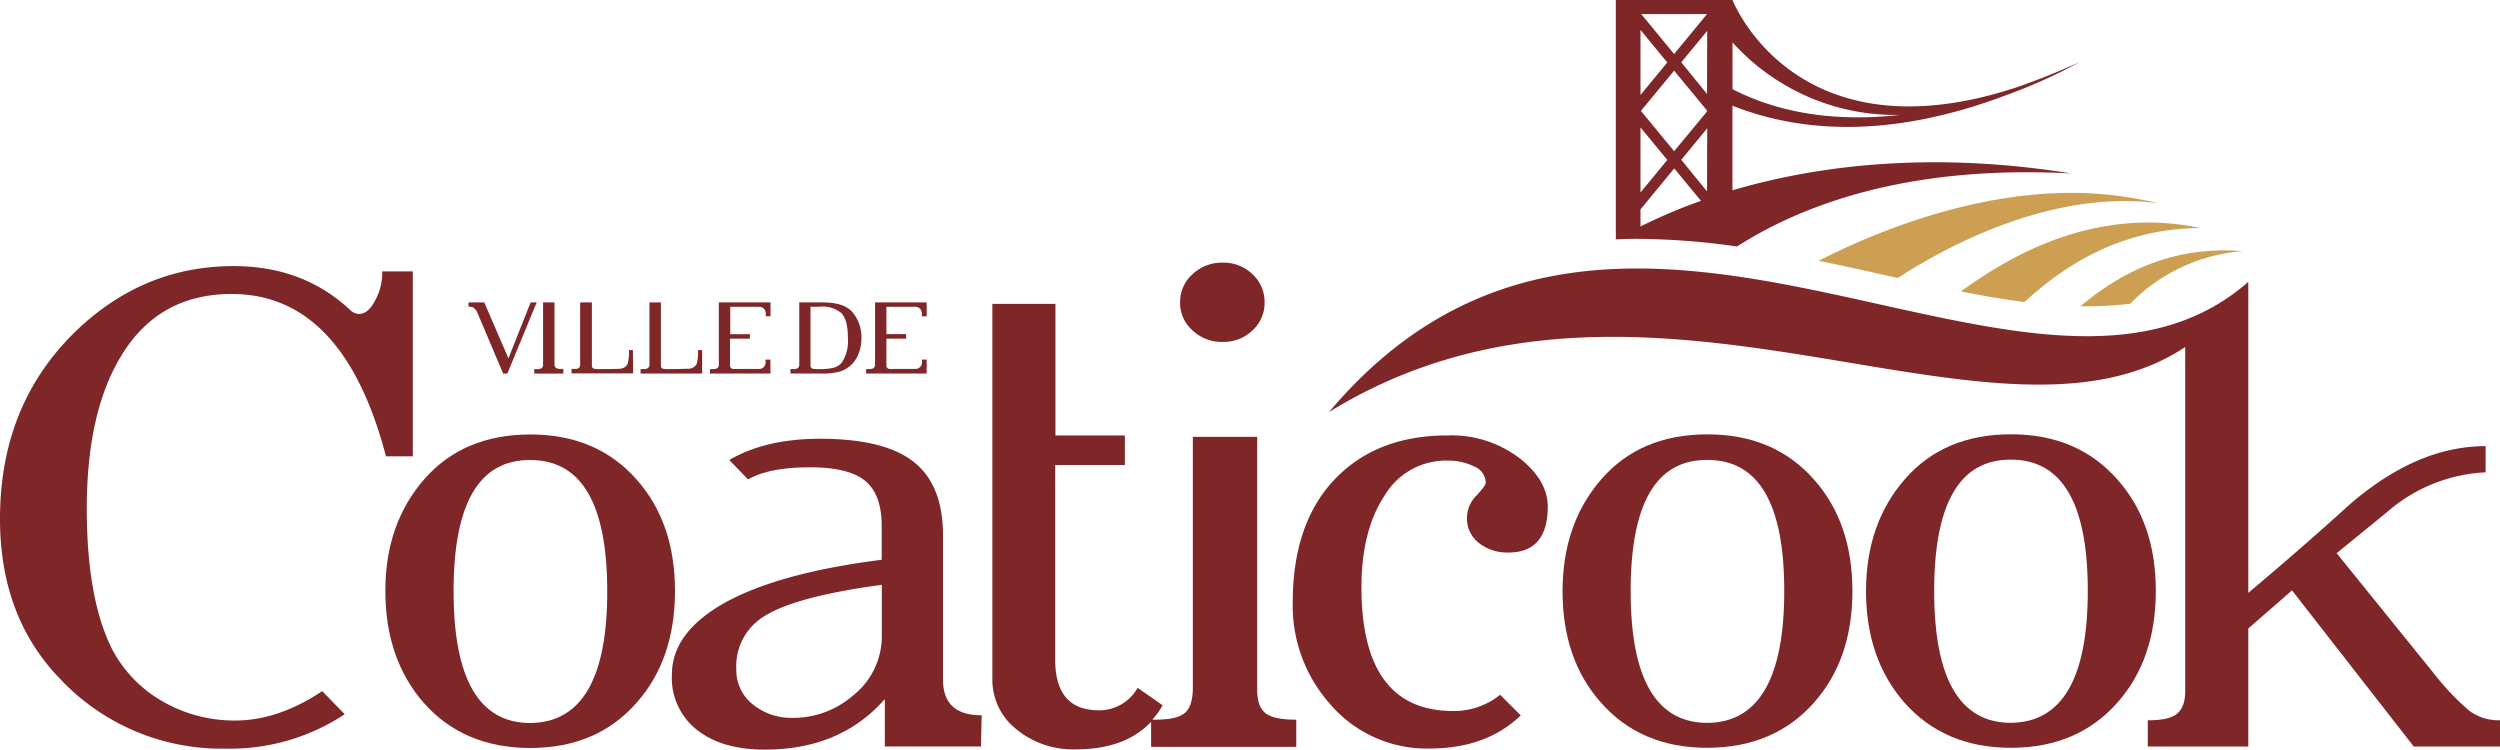 <svg xmlns="http://www.w3.org/2000/svg" viewBox="0 0 413.38 123.98"><defs><style>.cls-1{fill:#7f2629;}.cls-2{fill:#cc9f53;}</style></defs><title>logo-ville-de-coaticook</title><g id="Layer_2" data-name="Layer 2"><g id="Layer_1-2" data-name="Layer 1"><path class="cls-1" d="M270.69,39.49a120.08,120.08,0,0,1,16.53,1.27c10.93-7,28.51-13.51,55.24-12.08-22.21-3.58-41.15-1.59-56,2.79v-14c10.53,4.19,25.47,5.78,45.38-1.78a85.78,85.78,0,0,0,12-5.4q-5.4,2.42-10.3,4.12C296.76,26.57,286.47,0,286.47,0H267.18V39.58C268.34,39.53,269.5,39.49,270.69,39.49ZM286.47,7A36.25,36.25,0,0,0,314.18,19c-12.22,1.37-21.24-.92-27.71-4.26Zm-4.21,24.65L278,26.42l4.29-5.21Zm0-13.21L276.82,25l-5.49-6.66,5.49-6.66,5.44,6.6Zm0-2.9L278,10.3l4.29-5.2Zm0-13.21-5.44,6.6-5.44-6.6Zm-11,2.62,4.43,5.38-4.43,5.38Zm0,16.12,4.43,5.38-4.43,5.38Zm0,13.55,5.58-6.77,4.42,5.36a88.17,88.17,0,0,0-10,4.24Z"/><path class="cls-2" d="M344,50.65c.35,0,.71,0,1.06,0a61.1,61.1,0,0,0,7.18-.43,29,29,0,0,1,18.56-8.69C357.87,40.48,349.19,46.31,344,50.65Zm-19.76-2.46c3.59.71,7.1,1.31,10.5,1.75,5.08-4.6,14.62-12.21,29.16-12.23C345.81,33.91,331.56,42.91,324.24,48.19ZM357,33.61c-1.75-.39-3.61-.75-5.63-1.06-20.32-3.11-40.89,5.58-50.64,10.57,3.38.69,6.62,1.41,9.66,2.09l1.5.33,1.92.42C322.46,40.36,339.58,31.33,357,33.61Z"/><path class="cls-1" d="M104.65,57.88H104a7.35,7.35,0,0,1-.23,2.32,1.51,1.51,0,0,1-1.31.77q-.54.06-3.33.06a3.08,3.08,0,0,1-1-.09.54.54,0,0,1-.26-.54V50H95.93V60.2a.81.81,0,0,1-.22.66A1.22,1.22,0,0,1,95,61h-.49v.74h10.18Z"/><path class="cls-1" d="M88.34,61.78h4.81V61h-.49a1.21,1.21,0,0,1-.75-.18.8.8,0,0,1-.22-.65V50H89.8V60.21a.8.8,0,0,1-.22.65,1.21,1.21,0,0,1-.75.18h-.49Z"/><path class="cls-1" d="M202.19,56.54a6.86,6.86,0,0,0,4.91-1.91,6.1,6.1,0,0,0,2-4.59,6.22,6.22,0,0,0-2-4.7,6.86,6.86,0,0,0-4.91-1.91,7,7,0,0,0-5,1.91,6.16,6.16,0,0,0-2.06,4.7,6,6,0,0,0,2.06,4.59A7,7,0,0,0,202.19,56.54Z"/><path class="cls-1" d="M79,51.85l4.2,9.93h.69L88.74,50h-1l-3.67,9.26-4-9.26h-2.6v.72a1.74,1.74,0,0,1,.85.16A2.38,2.38,0,0,1,79,51.85Z"/><path class="cls-1" d="M116.1,57.88h-.68a7.35,7.35,0,0,1-.23,2.32,1.52,1.52,0,0,1-1.31.77c-.36,0-1.47.06-3.34.06a3,3,0,0,1-1-.09c-.18-.08-.26-.26-.26-.54V50h-1.89V60.2a.81.81,0,0,1-.23.66,1.21,1.21,0,0,1-.74.17h-.5v.74H116.1Z"/><path class="cls-1" d="M153.23,59.46h-.78v.43a1.07,1.07,0,0,1-.31.8,1.05,1.05,0,0,1-.8.31l-3.47,0a4.08,4.08,0,0,1-.85,0,.55.55,0,0,1-.45-.6V56h3.25v-.75h-3.25V50.73c.17,0,.59,0,1.29,0h3.46a1.08,1.08,0,0,1,.82.33,1.17,1.17,0,0,1,.3.82v.43h.79V50h-8.54V60.2a.8.8,0,0,1-.22.65,1.21,1.21,0,0,1-.75.18h-.5v.74h10Z"/><path class="cls-1" d="M138.78,61.46a4.82,4.82,0,0,0,2-1.15A5,5,0,0,0,142,58.38a6.58,6.58,0,0,0,.44-2.36,6.44,6.44,0,0,0-1.56-4.49Q139.46,50,136,50h-3.84V60.2a.81.81,0,0,1-.22.66,1.22,1.22,0,0,1-.75.17h-.49v.74h5.16A10.94,10.94,0,0,0,138.78,61.46Zm-4.49-.52a.53.53,0,0,1-.27-.54V50.72h1.51a4.84,4.84,0,0,1,3.6,1.06c.72.77,1.07,2.13,1.07,4.1a6.42,6.42,0,0,1-1,4.06,2.61,2.61,0,0,1-1.32.86,9.92,9.92,0,0,1-2.56.23A3.12,3.12,0,0,1,134.29,60.94Z"/><path class="cls-1" d="M127.38,59.46h-.79v.43a1.09,1.09,0,0,1-.3.8,1.07,1.07,0,0,1-.81.32L122,61a4.36,4.36,0,0,1-.84,0,.56.56,0,0,1-.45-.61V56H124v-.74h-3.25V50.73h4.74a1.09,1.09,0,0,1,.82.32,1.13,1.13,0,0,1,.31.82v.43h.79V50h-8.55V60.2a.81.81,0,0,1-.22.66,1.22,1.22,0,0,1-.75.17h-.49v.74h10Z"/><path class="cls-1" d="M209.27,117.94c-.93-.73-1.39-2-1.39-3.88V72.24H197.24v41.41c0,2.13-.46,3.56-1.39,4.29S193.32,119,191,119h-.46a13.3,13.3,0,0,0,1.7-2.38l-4.13-2.89a7.26,7.26,0,0,1-6.4,3.72q-7.23,0-7.23-8.36V76.89H186V72H174.52V50.24H164.09v62a10.42,10.42,0,0,0,4,8.37,14.76,14.76,0,0,0,9.76,3.3q8.21,0,12.49-4.57v4.16h24V119h-.1C211.84,119,210.2,118.66,209.27,117.94Z"/><path class="cls-1" d="M350.17,79.35q-6.6-7.55-17.66-7.54T315,79.2q-6.45,7.38-6.45,18.53t6.3,18.39q6.61,7.53,17.66,7.53t17.66-7.53q6.29-7.14,6.3-18.39T350.17,79.35Zm-17.65,40.17q-12.7,0-12.7-21.79T332.51,76q12.71,0,12.71,21.69T332.52,119.52Z"/><path class="cls-1" d="M282.33,71.82q-11.06,0-17.51,7.38t-6.45,18.54q0,11.25,6.3,18.38,6.61,7.55,17.66,7.53T300,116.12q6.3-7.14,6.3-18.39T300,79.35Q293.38,71.82,282.33,71.82Zm0,47.71q-12.7,0-12.7-21.79t12.7-21.69q12.71,0,12.7,21.68T282.33,119.53Z"/><path class="cls-1" d="M155.93,112.41V88.56q0-8.37-4.85-12.19t-15.49-3.82q-9,0-15,3.51l3.1,3.21q3.51-2,10.22-2c4.34,0,7.4.76,9.2,2.28s2.68,4,2.68,7.43v5.58q-16.42,2.07-25.4,6.81-9.3,5-9.29,12.19a10.9,10.9,0,0,0,4.65,9.5q4,2.89,10.73,2.89,12.5,0,19.83-8.36v7.84h15.9l.11-5.16Q155.94,118.3,155.93,112.41Zm-10.12-7.33a12.51,12.51,0,0,1-4.85,10,15.06,15.06,0,0,1-9.91,3.62,10.07,10.07,0,0,1-6.56-2.22,7.19,7.19,0,0,1-2.74-5.84,9.64,9.64,0,0,1,4.85-8.88q5.28-3.19,19.21-5.06Z"/><path class="cls-1" d="M105.33,79.37q-6.61-7.55-17.66-7.53t-17.5,7.38q-6.47,7.38-6.45,18.54T70,116.14q6.6,7.53,17.66,7.54t17.66-7.54q6.28-7.14,6.29-18.39T105.33,79.37ZM87.68,119.55Q75,119.55,75,97.75t12.7-21.68q12.7,0,12.71,21.68T87.68,119.55Z"/><path class="cls-1" d="M38.63,119.14a23.83,23.83,0,0,1-11.83-3.21,21.41,21.41,0,0,1-8.21-8.49q-4.23-8.28-4.24-23.31,0-15.94,5.68-25.27,6.2-10.26,18.28-10.25,18.48,0,25.51,26.84h4.44V44.88H63.2a9.48,9.48,0,0,1-1.09,4.65c-.79,1.59-1.7,2.38-2.74,2.38a2.23,2.23,0,0,1-1.44-.62Q50.19,44,38.62,44,23.55,44,12.29,55,0,67.09,0,85.78q0,16.13,9.81,26.34a36.61,36.61,0,0,0,27.37,11.67A34.44,34.44,0,0,0,57,118.1l-3.72-3.82Q45.85,119.23,38.63,119.14Z"/><path class="cls-1" d="M251.56,76a18.48,18.48,0,0,0-12.19-4q-11.77,0-18.69,7.28T213.76,99.6a24.4,24.4,0,0,0,6.1,16.73,21,21,0,0,0,16.52,7.44q9.39,0,15.08-5.48l-3.41-3.41a12.2,12.2,0,0,1-7.75,2.69q-15.18,0-15.18-20.45,0-9.39,3.82-15.17a11.81,11.81,0,0,1,10.33-5.79,9.67,9.67,0,0,1,4.54,1,2.94,2.94,0,0,1,1.86,2.63c0,.35-.52,1.07-1.55,2.17a5.2,5.2,0,0,0-1.55,3.61,5.1,5.1,0,0,0,2,4.24,7.62,7.62,0,0,0,4.86,1.55q6.5,0,6.5-7.64Q255.89,79.56,251.56,76Z"/><path class="cls-1" d="M408.27,117.5a43.37,43.37,0,0,1-6-6.36L386.37,91.47l8.41-6.86A26.68,26.68,0,0,1,411,78.1V73.77q-11.47,0-22.74,9.88-7.63,6.93-16.5,14.38s0-38.19,0-51.42c-36.22,31.68-104.25-35.13-152,21.52,52-32,109.66,10.44,141.57-10.75v56.87c0,1.79-.45,3-1.36,3.77s-2.52,1.08-4.83,1.08v4.34h16.62V103.92l7.23-6.3,20.13,25.82h14.26V119.1A8.2,8.2,0,0,1,408.27,117.5Z"/></g></g></svg>